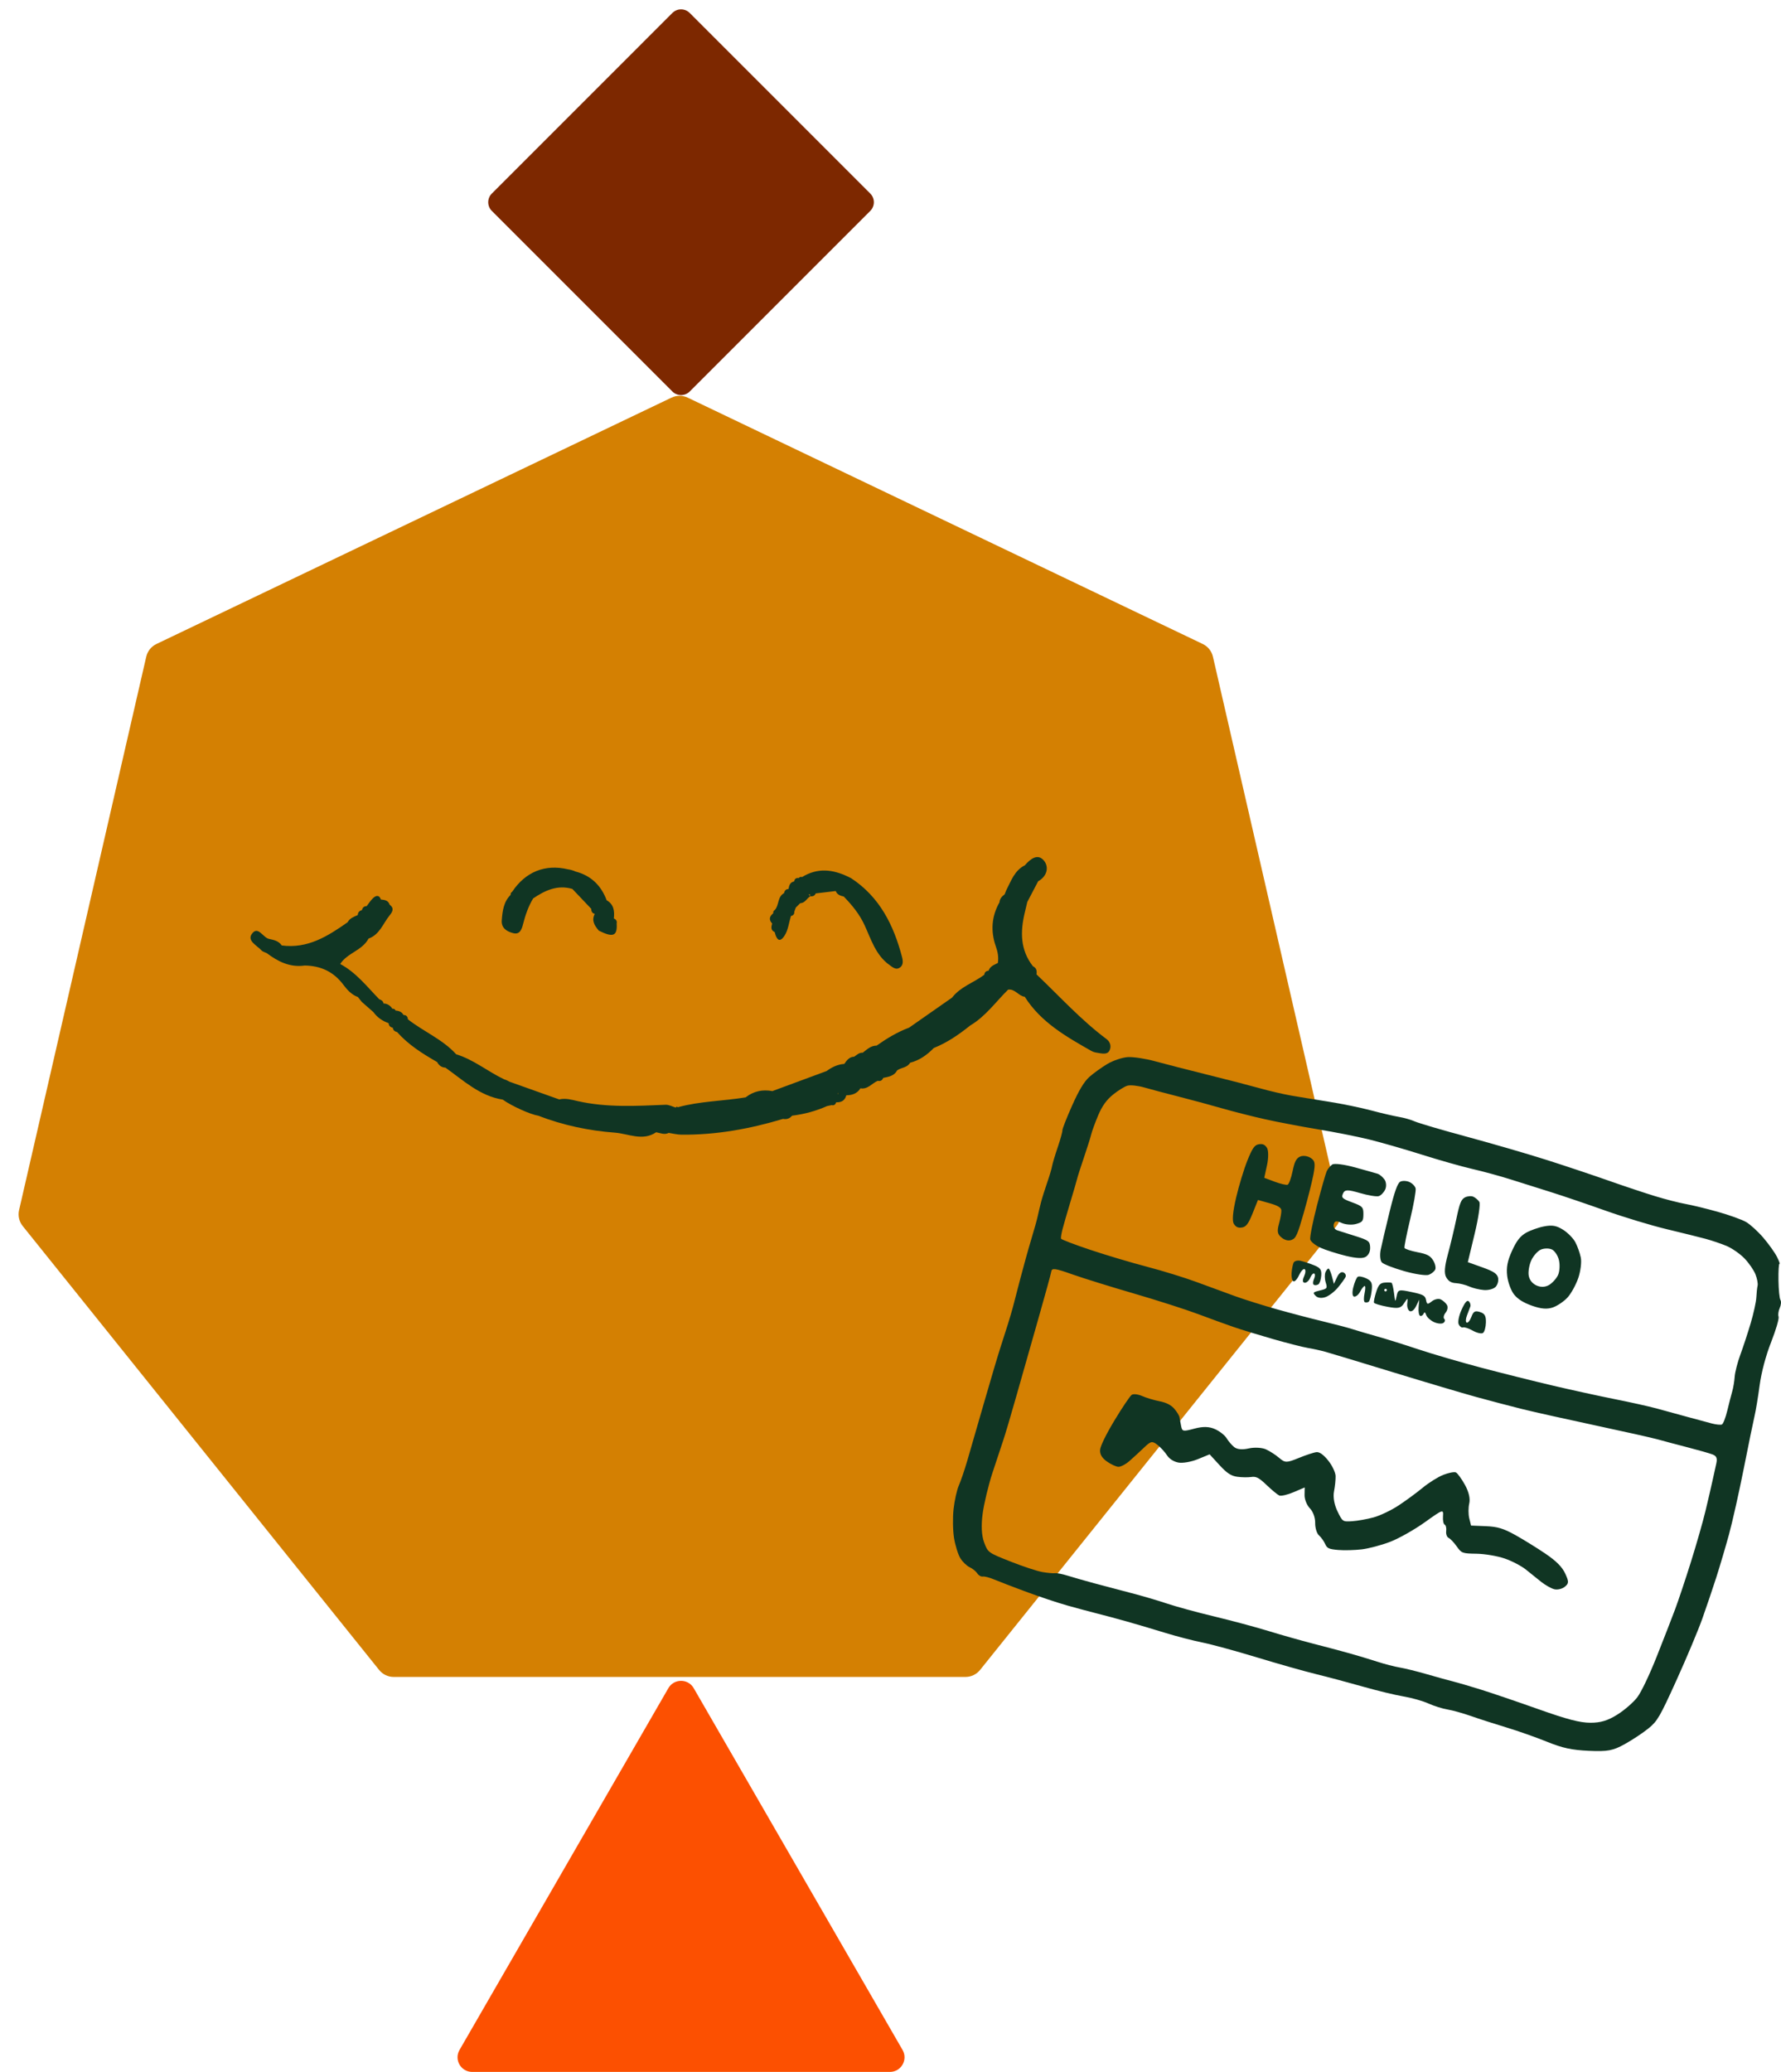<svg width="190" height="221" viewBox="0 0 190 221" fill="none" xmlns="http://www.w3.org/2000/svg">
<path d="M74.007 180.067C73.405 179.026 71.903 179.026 71.302 180.067L49.022 218.658C48.42 219.699 49.172 221 50.374 221L94.934 221C96.136 221 96.888 219.699 96.287 218.658L74.007 180.067Z" fill="#FC5001"/>
<path d="M52.468 22.496C51.957 21.985 51.957 21.156 52.468 20.645L71.729 1.383C72.241 0.872 73.07 0.872 73.581 1.383L92.842 20.645C93.353 21.156 93.353 21.985 92.842 22.496L73.581 41.758C73.07 42.269 72.241 42.269 71.729 41.758L52.468 22.496Z" fill="#7D2800"/>
<path d="M65.67 88.205C66.394 88.284 67.191 88.372 67.473 87.811C68.07 86.628 67.666 85.375 67.512 84.162C67.401 83.281 66.964 82.523 65.742 82.265C64.237 83.688 63.668 85.541 64.099 87.114C64.304 87.846 64.779 88.109 65.67 88.205Z" fill="#7D2800"/>
<path d="M80.605 87.287C81.838 88.347 82.463 88.369 82.894 87.3C83.27 86.353 83.226 85.359 83.049 84.378C82.988 84.08 82.966 83.773 82.856 83.488C82.496 82.555 81.86 81.648 80.51 81.824C79.399 81.968 79.41 82.963 79.31 83.734C79.249 84.194 79.172 84.649 79.061 85.105C78.801 86.178 79.344 86.888 80.605 87.287Z" fill="#7D2800"/>
<path d="M76.664 120.557C79.009 120.588 80.513 119.436 81.957 118.192L81.968 118.183C83.998 117.307 85.734 116.185 86.857 114.547C87.195 114.468 87.394 114.302 87.377 114.004C87.925 113.605 88.151 113.062 88.417 112.536L88.456 112.518C89.092 112.212 89.086 111.695 89.147 111.195C89.147 111.195 89.147 111.195 89.141 111.195C89.711 110.083 90.281 108.974 90.845 107.862C90.751 107.822 90.662 107.778 90.579 107.726C90.585 107.713 90.585 107.704 90.585 107.695C90.673 107.752 90.756 107.809 90.839 107.862C91.813 107.209 91.315 106.32 91.448 105.531C91.918 105.351 92.045 105.023 92.056 104.646C92.775 103.897 92.333 103.016 92.504 102.206C92.748 101.93 92.814 101.632 92.676 101.312C92.742 101.26 92.875 101.194 92.864 101.159C92.825 101.027 92.731 100.909 92.659 100.787C93.428 99.284 93.24 97.702 93.273 96.138C94.064 95.543 93.522 94.925 93.317 94.312C94.169 92.993 93.599 91.674 93.301 90.356C93.373 90.246 93.361 90.141 93.267 90.045C94.02 88.827 93.527 87.609 93.273 86.391C94.025 85.694 93.743 85.007 93.433 84.314C93.417 84.179 93.35 84.03 93.251 83.894C93.24 83.355 93.306 82.812 93.201 82.286C92.919 80.902 92.377 80.7 90.153 81.068C89.081 82.422 89.788 83.907 89.645 85.331C89.462 85.804 89.291 86.277 89.528 86.772C89.6 87.237 89.672 87.701 89.744 88.165C89.733 88.31 89.716 88.454 89.706 88.603C89.706 89.23 89.706 89.861 89.711 90.487C89.711 90.64 89.711 90.794 89.711 90.951C89.694 91.582 89.678 92.213 89.661 92.844C89.656 93.466 89.645 94.088 89.639 94.71C89.645 94.872 89.656 95.034 89.661 95.197C89.65 95.35 89.645 95.503 89.634 95.656C89.418 97.369 89.197 99.082 88.981 100.795C88.577 101.054 88.793 101.343 88.92 101.628C88.356 102.07 88.45 102.622 88.505 103.17C88.494 103.323 88.478 103.476 88.467 103.63C88.334 103.73 88.301 103.849 88.367 103.989C87.753 104.396 87.864 104.966 87.847 105.5C86.968 106.153 87.222 107.148 86.686 107.905C86.088 108.234 86 108.716 86.038 109.237C85.48 109.57 85.469 110.083 85.347 110.56L85.364 110.573C85.01 110.661 84.883 110.849 84.949 111.134C84.783 111.222 84.739 111.336 84.816 111.48C84.407 111.726 84.241 112.076 84.147 112.453C83.799 112.518 83.638 112.702 83.66 112.992C83.245 113.189 83.013 113.482 82.936 113.859C82.394 114.354 81.852 114.849 81.304 115.34C80.64 115.432 80.508 115.957 80.098 116.26C78.815 116.352 78.179 117.32 77.079 117.657C76.586 117.653 76.144 117.723 75.989 118.17L76.127 118.292C76.122 118.301 76.122 118.306 76.116 118.314C76.072 118.266 76.033 118.218 75.989 118.17C72.952 119.011 69.999 118.936 67.156 117.657C65.873 116.768 64.125 116.409 62.986 115.353C62.908 114.118 61.697 113.587 60.613 112.983C59.689 112.356 59.955 111.217 58.976 110.617C58.533 109.851 58.091 109.088 57.654 108.322C57.676 107.792 57.864 107.222 57.129 106.872C57.068 106.42 57.007 105.969 56.946 105.513C56.371 102.697 55.795 99.88 55.22 97.063C55.381 95.928 55.121 94.824 54.778 93.733C54.739 93.431 54.7 93.133 54.662 92.831C54.905 92.362 54.966 91.898 54.634 91.433C54.634 90.649 54.64 89.869 54.64 89.085C54.656 87.346 54.883 85.594 54.186 83.889C54.109 83.749 54.031 83.609 53.948 83.469C52.848 82.79 52.621 82.851 52.35 83.92C52.306 84.174 52.256 84.428 52.212 84.678C51.863 85.34 51.764 86.032 51.769 86.741C51.769 86.899 51.764 87.052 51.764 87.21C51.758 87.364 51.752 87.513 51.747 87.666C51.371 88.616 51.587 89.554 51.813 90.496C51.808 90.645 51.802 90.789 51.797 90.938C51.437 91.569 51.669 92.204 51.747 92.84C51.741 92.993 51.736 93.142 51.736 93.295C51.747 94.548 51.764 95.805 51.775 97.058C51.985 99.284 52.25 101.505 52.831 103.691C53.196 106.188 53.539 108.694 55.093 110.95C55.115 111.025 55.16 111.099 55.237 111.169C56.548 113.162 57.56 115.34 60.425 116.356C60.685 117.14 61.133 117.771 62.311 117.806C62.521 117.924 62.731 118.047 62.941 118.165C63.981 118.985 64.728 120.154 66.537 120.067L66.813 120.132L67.09 120.062C70.22 121.07 73.378 121.583 76.664 120.557ZM52.344 86.755C52.35 86.755 52.35 86.755 52.35 86.755H52.344C52.344 86.755 52.339 86.755 52.344 86.755C52.339 86.755 52.344 86.755 52.344 86.755ZM90.181 102.171C90.181 102.175 90.181 102.18 90.181 102.18L90.303 102.276C90.303 102.285 90.303 102.294 90.297 102.302C90.259 102.263 90.22 102.219 90.181 102.18H90.176C90.176 102.175 90.176 102.171 90.181 102.171ZM86.973 114.192C86.885 114.28 86.846 114.394 86.846 114.534C86.824 114.385 86.874 114.275 86.973 114.192Z" fill="#7D2800"/>
<path d="M71.637 42.413C72.183 42.152 72.817 42.152 73.363 42.413L128.313 68.692C128.862 68.956 129.262 69.455 129.399 70.049L142.965 129.077C143.102 129.673 142.959 130.3 142.575 130.777L104.557 178.122C104.177 178.595 103.604 178.87 102.998 178.87H42.002C41.396 178.87 40.823 178.595 40.443 178.122L2.425 130.777C2.041 130.3 1.898 129.673 2.035 129.077L15.601 70.049C15.738 69.455 16.138 68.956 16.687 68.692L71.637 42.413Z" fill="#D48002"/>
<path d="M118.041 110.829C115.31 108.788 113.03 106.263 110.576 103.931C110.635 103.557 110.573 103.244 110.194 103.063C108.82 101.308 108.839 99.346 109.332 97.312C109.422 96.946 109.507 96.579 109.592 96.212C109.978 95.475 110.364 94.737 110.751 94C111.716 93.469 111.93 92.472 111.365 91.793C110.704 90.996 109.906 91.626 109.337 92.293C108.223 92.848 107.866 93.968 107.345 94.968C107.292 95.109 107.235 95.246 107.181 95.387C106.9 95.609 106.65 95.851 106.628 96.241C105.774 97.746 105.669 99.324 106.233 100.936C106.441 101.522 106.547 102.09 106.454 102.698L106.466 102.708C106.083 102.914 105.629 103.041 105.472 103.525L105.457 103.541C105.192 103.561 105.04 103.701 105.003 103.969L104.979 103.993C103.863 104.824 102.459 105.25 101.573 106.406C100.043 107.476 98.514 108.545 96.984 109.614C95.732 110.081 94.604 110.765 93.52 111.53C92.895 111.526 92.485 111.946 92.035 112.288C91.65 112.253 91.411 112.527 91.124 112.713C90.597 112.724 90.333 113.107 90.07 113.481C89.362 113.53 88.749 113.825 88.184 114.242C86.25 114.955 84.321 115.673 82.387 116.385L82.375 116.376C81.35 116.193 80.406 116.385 79.572 117.029L79.557 117.049C77.155 117.447 74.69 117.449 72.323 118.1L72.191 118.035L72.086 118.136C71.726 118.03 71.362 117.825 71.007 117.84C67.873 117.968 64.746 118.153 61.645 117.452C61 117.304 60.342 117.111 59.661 117.27C57.9 116.641 56.138 116.016 54.376 115.387C54.184 115.281 53.979 115.178 53.778 115.123C52.04 114.297 50.535 113.025 48.668 112.454C47.213 110.851 45.186 110.035 43.516 108.724C43.492 108.45 43.368 108.273 43.071 108.264L43.026 108.238C42.849 107.901 42.533 107.825 42.196 107.786C42.134 107.638 42.019 107.574 41.861 107.601C41.638 107.254 41.331 107.05 40.914 107.034C40.871 106.775 40.689 106.657 40.463 106.586C39.154 105.244 37.997 103.735 36.294 102.823C37.05 101.64 38.643 101.389 39.317 100.115C40.504 99.693 40.858 98.512 41.559 97.647C41.851 97.288 42.103 96.891 41.573 96.505C41.426 96.045 41.044 95.976 40.637 95.951C40.458 95.424 40.112 95.509 39.807 95.789C39.54 96.038 39.343 96.363 39.114 96.654C38.825 96.651 38.678 96.821 38.605 97.077C38.343 97.15 38.184 97.31 38.168 97.593L38.153 97.609C37.746 97.792 37.312 97.938 37.087 98.368C34.975 99.856 32.824 101.216 30.056 100.846C29.735 100.356 29.185 100.252 28.691 100.145C28.045 100.002 27.515 98.691 26.863 99.621C26.342 100.362 27.419 100.848 27.892 101.371C28.028 101.519 28.269 101.57 28.462 101.667C29.66 102.571 30.941 103.211 32.505 102.987C34.22 103.012 35.597 103.645 36.652 105.065C37.031 105.574 37.512 106.107 38.178 106.344C38.32 106.518 38.462 106.696 38.599 106.87C39.008 107.227 39.411 107.583 39.819 107.94L39.831 107.95C40.243 108.523 40.796 108.903 41.458 109.135C41.482 109.41 41.634 109.568 41.901 109.617C41.938 109.888 42.114 110.027 42.367 110.087C43.57 111.445 45.079 112.389 46.632 113.282C46.825 113.638 47.099 113.861 47.517 113.877C49.432 115.239 51.178 116.902 53.637 117.292C54.562 117.961 56.566 118.87 57.42 119.005C60.057 120.026 62.833 120.608 65.6 120.813C67.006 120.918 68.564 121.755 69.999 120.771C70.444 120.852 70.883 121.073 71.343 120.84C71.789 120.907 72.231 121.022 72.679 121.029C76.392 121.068 79.994 120.413 83.534 119.347C83.924 119.422 84.246 119.312 84.498 119.006L84.524 119C85.814 118.842 87.052 118.503 88.237 117.977C88.401 117.942 88.559 117.911 88.722 117.876C88.979 117.941 89.126 117.813 89.206 117.584L89.228 117.573C89.774 117.599 90.142 117.373 90.284 116.831C90.894 116.82 91.429 116.655 91.778 116.108L91.772 116.081C92.568 116.232 93.009 115.552 93.627 115.292L93.65 115.285C93.94 115.354 94.121 115.234 94.221 114.972C94.802 114.859 95.395 114.765 95.715 114.167C96.149 113.853 96.791 113.898 97.088 113.358L97.097 113.355C97.127 113.319 97.157 113.283 97.19 113.248C97.165 113.284 97.135 113.32 97.097 113.355C98.104 113.095 98.91 112.513 99.62 111.783C101.055 111.213 102.31 110.34 103.504 109.384C105.144 108.416 106.227 106.861 107.547 105.559C108.292 105.454 108.656 106.242 109.321 106.319C111.045 109.046 113.75 110.575 116.446 112.107C116.703 112.254 117.028 112.292 117.329 112.34C117.703 112.4 118.159 112.451 118.354 112.074C118.586 111.618 118.45 111.134 118.041 110.829ZM41.489 109.13C41.651 109.146 41.756 109.222 41.818 109.327C41.751 109.226 41.646 109.159 41.489 109.13ZM89.366 116.694C89.362 116.65 89.367 116.599 89.393 116.55C89.388 116.606 89.4 116.654 89.413 116.699C89.396 116.697 89.379 116.695 89.366 116.694Z" fill="#103523"/>
<path d="M92.24 98.696C92.918 100.164 93.417 101.872 94.868 102.914C95.19 103.146 95.526 103.444 95.89 103.269C96.361 103.046 96.362 102.579 96.234 102.092C95.344 98.694 93.852 95.684 90.807 93.676C90.696 93.617 90.581 93.562 90.47 93.508C90.458 93.502 90.445 93.497 90.429 93.491C88.827 92.731 87.212 92.535 85.567 93.55C85.424 93.505 85.304 93.54 85.214 93.66C84.934 93.615 84.775 93.732 84.726 94.007L84.716 94.019C84.275 94.108 84.184 94.453 84.12 94.822C83.83 94.831 83.699 95.012 83.638 95.269L83.633 95.273C82.929 95.658 83.129 96.537 82.665 97.055C82.523 97.136 82.468 97.255 82.491 97.413C82.086 97.739 81.993 98.096 82.374 98.506C82.273 98.867 82.198 99.222 82.644 99.418C82.811 100.1 83.121 100.697 83.707 99.786C84.087 99.191 84.164 98.4 84.378 97.701C84.377 97.705 84.377 97.71 84.376 97.714C84.612 97.647 84.759 97.516 84.735 97.25C84.788 97.104 84.842 96.959 84.896 96.809C85.041 96.664 85.189 96.52 85.334 96.37L85.398 96.338C85.893 96.307 86.068 95.824 86.435 95.607C86.696 95.629 86.915 95.561 87.024 95.296C87.732 95.213 88.436 95.125 89.143 95.043L89.164 95.053C89.314 95.444 89.666 95.541 90.02 95.633C90.901 96.556 91.675 97.468 92.24 98.696ZM84.704 95.235C84.704 95.235 84.699 95.235 84.704 95.235C84.699 95.235 84.699 95.235 84.704 95.235ZM86.279 95.401C86.323 95.397 86.366 95.397 86.41 95.393L86.435 95.607C86.382 95.541 86.333 95.471 86.279 95.401Z" fill="#103523"/>
<path d="M63.867 99.245L63.887 99.268C65.394 100.022 65.861 99.846 65.79 98.552L65.783 98.538C65.846 98.264 65.744 98.073 65.487 97.969C65.572 97.187 65.494 96.472 64.719 96.025C64.126 94.437 63.042 93.389 61.386 92.956C61.127 92.835 60.853 92.764 60.577 92.722C58.153 92.151 56.057 92.985 54.638 95.123C54.514 95.197 54.459 95.308 54.475 95.447C53.721 96.194 53.608 97.175 53.529 98.152C53.457 99.02 54.111 99.381 54.781 99.54C55.468 99.705 55.663 99.108 55.8 98.574C56.045 97.611 56.364 96.681 56.879 95.827C58.149 94.973 59.474 94.349 61.062 94.818C61.732 95.525 62.406 96.233 63.076 96.941C63.074 97.217 63.179 97.409 63.452 97.484C63.079 98.18 63.424 98.724 63.867 99.245Z" fill="#103523"/>
<path fill-rule="evenodd" clip-rule="evenodd" d="M183.232 129.25C182 128.906 180.455 128.53 179.799 128.416C179.144 128.301 177.707 127.933 176.606 127.598C175.505 127.264 173.279 126.522 171.66 125.95C170.041 125.378 167.081 124.388 165.083 123.75C163.085 123.112 159.247 121.995 156.553 121.267C153.859 120.539 151.336 119.798 150.947 119.622C150.558 119.446 149.79 119.226 149.241 119.134C148.692 119.042 147.348 118.729 146.255 118.437C145.162 118.146 143.145 117.731 141.773 117.515C140.4 117.299 138.596 117.004 137.763 116.861C136.929 116.717 135.418 116.366 134.404 116.08C133.389 115.795 130.877 115.145 128.821 114.636C126.765 114.127 124.251 113.481 123.234 113.201C122.218 112.921 120.906 112.72 120.318 112.755C119.73 112.791 118.743 113.122 118.123 113.493C117.504 113.864 116.64 114.487 116.205 114.878C115.654 115.372 115.092 116.309 114.361 117.955C113.782 119.256 113.322 120.433 113.338 120.569C113.354 120.706 113.127 121.524 112.834 122.387C112.541 123.251 112.271 124.155 112.235 124.395C112.199 124.636 111.964 125.423 111.713 126.145C111.462 126.867 111.162 127.828 111.047 128.279C110.931 128.731 110.775 129.392 110.7 129.747C110.625 130.102 110.318 131.201 110.018 132.189C109.718 133.176 109.185 135.091 108.833 136.445C108.481 137.798 108.129 139.151 108.051 139.452C107.972 139.753 107.741 140.541 107.535 141.205C107.33 141.868 106.966 143.01 106.725 143.741C106.485 144.473 105.71 147.078 105.004 149.532C104.298 151.985 103.482 154.805 103.192 155.799C102.901 156.792 102.495 157.983 102.29 158.446C102.084 158.909 101.832 160.039 101.729 160.957C101.627 161.876 101.65 163.275 101.781 164.067C101.912 164.858 102.213 165.821 102.45 166.206C102.687 166.592 103.134 167.024 103.443 167.166C103.752 167.309 104.118 167.603 104.256 167.82C104.395 168.038 104.66 168.19 104.845 168.159C105.031 168.128 105.575 168.269 106.054 168.472C106.534 168.675 108.07 169.266 109.469 169.785C110.867 170.304 112.841 170.962 113.855 171.248C114.869 171.533 116.299 171.917 117.032 172.101C117.766 172.284 119.196 172.668 120.21 172.954C121.224 173.239 123.05 173.78 124.268 174.156C125.487 174.532 127.28 174.998 128.254 175.193C129.227 175.387 131.844 176.101 134.069 176.778C136.294 177.455 139.137 178.26 140.387 178.566C141.637 178.872 143.898 179.475 145.413 179.906C146.927 180.337 148.872 180.808 149.734 180.951C150.597 181.095 151.785 181.431 152.376 181.697C152.967 181.964 153.885 182.253 154.418 182.34C154.95 182.426 156.078 182.741 156.923 183.038C157.768 183.336 159.459 183.881 160.681 184.249C161.903 184.617 163.862 185.307 165.035 185.782C166.693 186.455 167.689 186.67 169.513 186.751C171.525 186.839 172.07 186.736 173.35 186.024C174.171 185.568 175.307 184.813 175.877 184.346C176.82 183.572 177.082 183.12 178.864 179.188C179.939 176.817 181.175 173.87 181.611 172.639C182.048 171.408 182.713 169.441 183.091 168.267C183.468 167.093 184.078 165.032 184.447 163.686C184.815 162.34 185.529 159.157 186.034 156.612C186.538 154.067 187.055 151.551 187.182 151.02C187.309 150.49 187.551 149.029 187.719 147.775C187.907 146.374 188.381 144.591 188.949 143.151C189.456 141.861 189.813 140.643 189.741 140.443C189.669 140.243 189.726 139.824 189.868 139.511C190.009 139.199 190.042 138.816 189.941 138.661C189.839 138.506 189.744 137.561 189.73 136.561C189.716 135.561 189.765 134.771 189.839 134.804C189.914 134.838 189.793 134.504 189.571 134.062C189.35 133.62 188.702 132.711 188.132 132.041C187.562 131.371 186.73 130.61 186.284 130.349C185.838 130.089 184.465 129.595 183.232 129.25ZM186.097 134.221C186.572 134.712 187.103 135.48 187.278 135.929C187.453 136.378 187.554 136.92 187.503 137.134C187.452 137.348 187.392 137.91 187.37 138.382C187.348 138.854 187.075 140.099 186.764 141.147C186.452 142.195 185.955 143.708 185.659 144.509C185.363 145.31 185.092 146.364 185.058 146.852C185.024 147.339 184.907 148.041 184.798 148.412C184.69 148.783 184.452 149.707 184.27 150.465C184.088 151.223 183.828 151.888 183.692 151.943C183.556 151.998 183.085 151.952 182.646 151.841C182.206 151.73 181.015 151.409 179.999 151.128C178.983 150.847 177.497 150.44 176.696 150.224C175.896 150.007 173.893 149.562 172.244 149.234C170.596 148.906 167.617 148.254 165.624 147.786C163.631 147.317 160.21 146.461 158.021 145.884C155.833 145.306 152.823 144.427 151.333 143.931C149.843 143.434 147.852 142.812 146.91 142.548C145.968 142.284 144.789 141.936 144.29 141.776C143.792 141.615 142.359 141.237 141.107 140.936C139.854 140.636 137.645 140.056 136.196 139.647C134.748 139.239 132.759 138.615 131.776 138.26C130.793 137.906 128.96 137.233 127.702 136.765C126.444 136.296 124.041 135.554 122.361 135.115C120.681 134.677 117.944 133.86 116.278 133.301C114.612 132.742 113.224 132.212 113.192 132.123C113.16 132.034 113.227 131.595 113.342 131.146C113.456 130.698 113.827 129.414 114.164 128.294C114.502 127.174 114.838 126.02 114.911 125.729C114.983 125.438 115.319 124.39 115.657 123.399C115.994 122.408 116.335 121.325 116.414 120.992C116.494 120.659 116.826 119.751 117.152 118.975C117.568 117.985 118.04 117.324 118.728 116.765C119.268 116.326 119.964 115.893 120.275 115.804C120.586 115.714 121.393 115.799 122.067 115.993C122.742 116.187 124.373 116.62 125.691 116.955C127.009 117.291 129.092 117.854 130.321 118.207C131.55 118.56 133.647 119.093 134.983 119.39C136.318 119.688 138.842 120.168 140.592 120.457C142.343 120.746 144.795 121.232 146.043 121.537C147.29 121.843 149.827 122.572 151.681 123.158C153.534 123.744 155.962 124.432 157.076 124.687C158.191 124.942 160.037 125.446 161.18 125.808C162.323 126.169 164.253 126.778 165.468 127.16C166.684 127.541 169.29 128.427 171.259 129.127C173.229 129.827 176.167 130.717 177.788 131.105C179.409 131.494 181.271 131.955 181.926 132.131C182.582 132.307 183.594 132.648 184.175 132.89C184.757 133.131 185.622 133.73 186.097 134.221ZM164.732 130.81C164.123 130.926 163.249 131.237 162.791 131.5C162.176 131.853 161.785 132.358 161.302 133.424C160.816 134.496 160.683 135.185 160.788 136.087C160.865 136.755 161.187 137.637 161.502 138.047C161.895 138.558 162.505 138.944 163.443 139.276C164.412 139.619 165.065 139.67 165.684 139.449C166.164 139.277 166.863 138.799 167.237 138.385C167.612 137.972 168.122 137.044 168.371 136.324C168.619 135.603 168.742 134.617 168.642 134.133C168.543 133.648 168.279 132.91 168.056 132.492C167.833 132.074 167.244 131.477 166.745 131.165C166.045 130.727 165.589 130.646 164.732 130.81ZM156.292 127.716C155.884 127.921 155.72 128.325 155.374 129.974C155.142 131.078 154.728 132.81 154.453 133.823C154.1 135.125 154.052 135.836 154.288 136.248C154.527 136.665 154.825 136.842 155.332 136.868C155.721 136.889 156.349 137.046 156.727 137.217C157.104 137.388 157.814 137.561 158.304 137.6C158.794 137.64 159.365 137.48 159.573 137.244C159.782 137.009 159.889 136.571 159.812 136.272C159.703 135.849 159.328 135.605 158.131 135.177L156.59 134.626L157.32 131.594C157.722 129.927 157.946 128.4 157.819 128.2C157.692 128 157.408 127.753 157.188 127.651C156.969 127.549 156.566 127.578 156.292 127.716ZM149.394 126.038C149.095 126.189 148.776 127.079 148.242 129.26C147.837 130.917 147.41 132.732 147.295 133.293C147.18 133.854 147.236 134.468 147.42 134.657C147.603 134.847 148.688 135.268 149.83 135.591C150.972 135.915 152.142 136.087 152.43 135.974C152.718 135.861 153.026 135.608 153.115 135.412C153.204 135.216 153.102 134.777 152.889 134.436C152.575 133.932 152.257 133.768 151.205 133.564C150.493 133.426 149.875 133.219 149.834 133.105C149.793 132.99 150.066 131.612 150.441 130.043C150.816 128.473 151.077 126.997 151.021 126.761C150.965 126.526 150.67 126.22 150.364 126.081C150.059 125.943 149.622 125.924 149.394 126.038ZM166.313 134.421C166.428 134.916 166.385 135.622 166.218 135.991C166.051 136.359 165.627 136.836 165.275 137.05C164.866 137.3 164.381 137.324 163.925 137.118C163.469 136.911 163.168 136.53 163.086 136.058C163.015 135.652 163.136 134.927 163.354 134.446C163.572 133.965 164.028 133.447 164.368 133.293C164.708 133.14 165.238 133.128 165.546 133.268C165.857 133.409 166.198 133.921 166.313 134.421ZM144.581 124.526C143.396 124.2 142.346 124.066 142.128 124.212C141.919 124.353 141.654 124.673 141.538 124.923C141.423 125.172 140.955 126.817 140.498 128.577C140.042 130.338 139.719 131.972 139.779 132.21C139.84 132.448 140.335 132.844 140.878 133.09C141.422 133.336 142.641 133.726 143.587 133.956C144.747 134.237 145.453 134.259 145.755 134.021C146.056 133.786 146.191 133.45 146.167 133.002C146.134 132.4 145.986 132.288 144.666 131.867C143.86 131.611 142.972 131.329 142.691 131.242C142.381 131.145 142.224 130.892 142.292 130.598C142.379 130.224 142.569 130.189 143.134 130.445C143.536 130.627 144.219 130.678 144.653 130.558C145.359 130.364 145.443 130.253 145.45 129.517C145.456 128.765 145.352 128.654 144.252 128.251C143.19 127.86 143.075 127.748 143.277 127.302C143.469 126.877 143.756 126.87 145.079 127.254C145.945 127.506 146.845 127.656 147.081 127.587C147.317 127.519 147.631 127.196 147.779 126.87C147.928 126.542 147.888 126.061 147.691 125.797C147.494 125.534 147.18 125.269 146.993 125.207C146.806 125.146 145.72 124.839 144.581 124.526ZM138.672 123.378C138.271 123.579 138.104 123.915 137.89 124.949C137.74 125.672 137.505 126.31 137.368 126.366C137.23 126.422 136.613 126.28 135.996 126.049L134.873 125.631L135.17 124.27C135.334 123.521 135.33 122.695 135.162 122.434C134.94 122.088 134.706 121.984 134.296 122.051C133.841 122.125 133.61 122.453 133.072 123.787C132.708 124.691 132.166 126.477 131.868 127.754C131.511 129.286 131.431 130.238 131.633 130.55C131.855 130.892 132.092 130.996 132.5 130.93C132.941 130.857 133.183 130.534 133.632 129.416L134.202 127.994L135.425 128.336C136.276 128.573 136.662 128.797 136.694 129.071C136.719 129.288 136.609 129.934 136.449 130.508C136.218 131.338 136.274 131.644 136.719 132.003C137.079 132.294 137.465 132.382 137.801 132.25C138.256 132.071 138.421 131.7 139.09 129.356C139.513 127.878 139.977 126.034 140.122 125.26C140.345 124.066 140.294 123.795 139.783 123.486C139.442 123.279 138.96 123.233 138.672 123.378ZM155.926 139.694C155.637 140.331 155.502 141.014 155.616 141.258C155.728 141.495 155.934 141.644 156.076 141.589C156.217 141.534 156.689 141.689 157.124 141.935C157.559 142.18 158.047 142.291 158.207 142.18C158.367 142.069 158.507 141.568 158.519 141.066C158.535 140.353 158.398 140.109 157.89 139.948C157.359 139.78 157.192 139.872 156.971 140.46C156.823 140.856 156.598 141.131 156.47 141.074C156.343 141.016 156.355 140.678 156.496 140.321C156.637 139.965 156.799 139.534 156.856 139.364C156.912 139.193 156.842 138.944 156.699 138.809C156.517 138.637 156.285 138.902 155.926 139.694ZM152.753 138.803C152.289 139.167 152.229 139.154 152.133 138.663C152.041 138.191 151.835 138.078 150.586 137.814C149.215 137.524 149.137 137.545 148.994 138.251C148.854 138.943 148.836 138.923 148.718 137.942C148.649 137.364 148.527 136.863 148.449 136.827C148.37 136.791 148.037 136.783 147.709 136.809C147.242 136.845 147.046 137.063 146.811 137.809C146.646 138.333 146.54 138.846 146.577 138.948C146.614 139.05 147.26 139.248 148.012 139.388C149.177 139.604 149.442 139.548 149.79 139.013C150.189 138.4 150.197 138.4 150.127 139.039C150.088 139.399 150.209 139.764 150.396 139.849C150.599 139.941 150.873 139.725 151.072 139.315L151.408 138.626L151.339 139.436C151.302 139.881 151.372 140.291 151.497 140.348C151.621 140.404 151.785 140.313 151.86 140.146C151.968 139.909 152.033 139.939 152.156 140.28C152.243 140.521 152.618 140.856 152.989 141.024C153.361 141.192 153.808 141.231 153.983 141.11C154.158 140.99 154.201 140.796 154.078 140.681C153.955 140.565 154.021 140.263 154.224 140.01C154.436 139.744 154.489 139.388 154.35 139.169C154.217 138.961 153.919 138.702 153.688 138.595C153.456 138.487 153.036 138.581 152.753 138.803ZM144.842 136.191C144.715 136.278 144.504 136.782 144.371 137.31C144.23 137.876 144.271 138.284 144.47 138.303C144.657 138.321 144.936 138.091 145.091 137.791C145.245 137.492 145.46 137.212 145.567 137.17C145.674 137.128 145.678 137.478 145.575 137.947C145.473 138.417 145.484 138.845 145.601 138.898C145.718 138.951 145.902 138.931 146.01 138.854C146.119 138.777 146.262 138.258 146.329 137.7C146.428 136.864 146.327 136.627 145.761 136.358C145.382 136.179 144.969 136.103 144.842 136.191ZM147.936 137.664C147.904 137.734 147.823 137.766 147.755 137.735C147.688 137.704 147.658 137.622 147.69 137.552C147.721 137.483 147.803 137.451 147.87 137.482C147.938 137.512 147.968 137.594 147.936 137.664ZM142.627 136.251L142.302 136.944L142.098 136.164C141.986 135.735 141.829 135.355 141.749 135.318C141.669 135.282 141.517 135.443 141.412 135.676C141.306 135.909 141.312 136.404 141.426 136.776C141.622 137.42 141.593 137.46 140.81 137.648C140.068 137.825 140.023 137.88 140.348 138.216C140.57 138.446 140.971 138.5 141.394 138.358C141.771 138.231 142.377 137.767 142.74 137.326C143.103 136.886 143.465 136.383 143.545 136.209C143.624 136.035 143.524 135.817 143.32 135.725C143.083 135.618 142.834 135.806 142.627 136.251ZM138.759 134.485C138.427 134.407 138.084 134.499 137.998 134.689C137.912 134.88 137.817 135.377 137.787 135.795C137.757 136.212 137.846 136.606 137.985 136.668C138.124 136.731 138.392 136.441 138.582 136.022C138.772 135.604 139.038 135.312 139.173 135.373C139.309 135.435 139.286 135.78 139.123 136.14C138.935 136.554 138.957 136.806 139.184 136.824C139.381 136.841 139.644 136.605 139.769 136.3C139.894 135.996 140.088 135.788 140.201 135.839C140.313 135.89 140.302 136.16 140.175 136.439C140.049 136.718 140.05 136.993 140.177 137.051C140.305 137.109 140.519 137.08 140.654 136.987C140.789 136.894 140.923 136.474 140.954 136.053C140.998 135.431 140.855 135.226 140.186 134.957C139.734 134.775 139.091 134.562 138.759 134.485ZM183.094 156.12C182.998 156.539 182.812 157.383 182.679 157.995C182.546 158.607 182.214 160.039 181.941 161.175C181.668 162.312 180.972 164.747 180.395 166.587C179.818 168.427 179.061 170.696 178.712 171.631C178.364 172.566 177.477 174.846 176.742 176.698C175.959 178.672 175.1 180.469 174.667 181.041C174.26 181.577 173.303 182.409 172.539 182.888C171.516 183.529 170.758 183.758 169.666 183.755C168.541 183.752 167.194 183.4 164.09 182.298C161.838 181.499 159.059 180.554 157.913 180.198C156.768 179.842 155.47 179.463 155.029 179.354C154.588 179.246 153.34 178.902 152.257 178.589C151.173 178.276 149.851 177.949 149.319 177.862C148.787 177.775 147.71 177.496 146.927 177.242C146.144 176.988 144.791 176.581 143.922 176.338C143.052 176.095 141.322 175.635 140.078 175.316C138.834 174.997 136.702 174.394 135.339 173.975C133.977 173.557 131.356 172.854 129.514 172.412C127.673 171.97 125.413 171.353 124.492 171.041C123.572 170.729 121.862 170.227 120.691 169.925C119.521 169.623 117.731 169.15 116.713 168.873C115.695 168.597 114.42 168.231 113.88 168.062C113.34 167.892 112.742 167.776 112.552 167.803C112.361 167.829 111.755 167.775 111.204 167.681C110.653 167.587 109.12 167.081 107.797 166.557C105.4 165.607 105.391 165.601 104.981 164.5C104.715 163.787 104.662 162.708 104.831 161.451C104.975 160.38 105.444 158.426 105.874 157.108C106.303 155.79 106.819 154.236 107.019 153.654C107.22 153.073 107.866 150.89 108.456 148.804C109.045 146.718 110.102 143.002 110.804 140.547C111.506 138.092 112.113 135.875 112.154 135.621C112.215 135.233 112.563 135.279 114.345 135.911C115.509 136.324 118.47 137.245 120.924 137.959C123.377 138.672 126.47 139.662 127.797 140.16C129.123 140.657 130.844 141.283 131.622 141.55C132.399 141.817 134.277 142.392 135.795 142.827C137.313 143.262 138.99 143.689 139.522 143.777C140.055 143.864 140.905 144.051 141.413 144.193C141.921 144.334 145.153 145.312 148.595 146.366C152.038 147.421 156.043 148.61 157.495 149.01C158.948 149.41 161.157 149.99 162.405 150.3C163.654 150.609 167.173 151.395 170.227 152.047C173.28 152.699 176.253 153.365 176.832 153.527C177.412 153.69 178.844 154.07 180.013 154.372C181.183 154.675 182.394 155.02 182.704 155.14C183.126 155.304 183.224 155.549 183.094 156.12ZM153.976 157.313C153.412 157.534 152.424 158.152 151.779 158.686C151.134 159.219 149.97 160.074 149.193 160.585C148.416 161.096 147.218 161.667 146.532 161.853C145.845 162.04 144.821 162.222 144.255 162.258C143.232 162.323 143.224 162.317 142.676 161.184C142.34 160.491 142.199 159.67 142.314 159.085C142.418 158.556 142.494 157.814 142.483 157.435C142.472 157.057 142.121 156.32 141.704 155.798C141.202 155.171 140.779 154.864 140.453 154.892C140.181 154.916 139.326 155.196 138.552 155.514C137.268 156.042 137.087 156.041 136.475 155.513C136.107 155.195 135.466 154.781 135.051 154.593C134.636 154.405 133.813 154.361 133.222 154.495C132.531 154.653 131.977 154.603 131.669 154.355C131.405 154.143 131.041 153.718 130.858 153.409C130.676 153.1 130.123 152.665 129.63 152.441C129 152.156 128.345 152.138 127.431 152.381C126.199 152.709 126.123 152.695 126.005 152.117C125.936 151.781 125.857 151.355 125.83 151.171C125.802 150.987 125.547 150.573 125.264 150.251C124.918 149.857 124.404 149.599 123.692 149.461C123.11 149.348 122.279 149.098 121.845 148.906C121.411 148.713 120.91 148.657 120.73 148.781C120.551 148.905 119.73 150.123 118.906 151.488C117.994 153 117.389 154.237 117.359 154.654C117.326 155.117 117.56 155.516 118.083 155.886C118.508 156.187 119.059 156.443 119.308 156.456C119.557 156.468 120.089 156.191 120.49 155.839C120.892 155.488 121.588 154.848 122.038 154.416C122.775 153.709 122.916 153.679 123.468 154.108C123.805 154.369 124.263 154.865 124.485 155.208C124.742 155.606 125.183 155.894 125.696 156C126.14 156.092 127.076 155.932 127.775 155.646L129.045 155.126L130.087 156.262C130.883 157.13 131.331 157.427 131.983 157.517C132.452 157.583 133.126 157.594 133.482 157.542C134.013 157.464 134.304 157.616 135.128 158.403C135.679 158.93 136.283 159.43 136.472 159.515C136.66 159.601 137.348 159.442 138.001 159.164L139.188 158.657L139.173 159.473C139.164 159.922 139.419 160.557 139.74 160.884C140.078 161.23 140.314 161.879 140.304 162.435C140.293 162.96 140.476 163.56 140.708 163.767C140.941 163.975 141.238 164.388 141.368 164.686C141.571 165.151 141.767 165.241 142.759 165.326C143.394 165.38 144.527 165.351 145.276 165.261C146.026 165.172 147.395 164.808 148.319 164.451C149.243 164.094 150.898 163.159 151.998 162.373C153.954 160.974 153.995 160.96 153.94 161.73C153.909 162.163 153.989 162.565 154.119 162.624C154.249 162.683 154.322 162.991 154.282 163.309C154.241 163.627 154.358 163.955 154.541 164.038C154.725 164.121 155.113 164.53 155.406 164.946C155.914 165.671 156.005 165.705 157.526 165.728C158.399 165.741 159.75 165.971 160.527 166.239C161.305 166.507 162.33 167.044 162.807 167.434C163.284 167.824 164.019 168.414 164.44 168.746C164.862 169.077 165.474 169.422 165.802 169.511C166.129 169.601 166.633 169.488 166.922 169.261C167.378 168.903 167.386 168.715 166.979 167.841C166.648 167.129 166.027 166.506 164.858 165.713C163.948 165.096 162.498 164.2 161.635 163.721C160.388 163.029 159.743 162.837 158.5 162.787L156.935 162.724L156.743 161.945C156.638 161.517 156.638 160.805 156.743 160.364C156.865 159.852 156.697 159.132 156.281 158.378C155.921 157.727 155.486 157.131 155.313 157.053C155.141 156.975 154.539 157.092 153.976 157.313Z" fill="#103523"/>
</svg>
